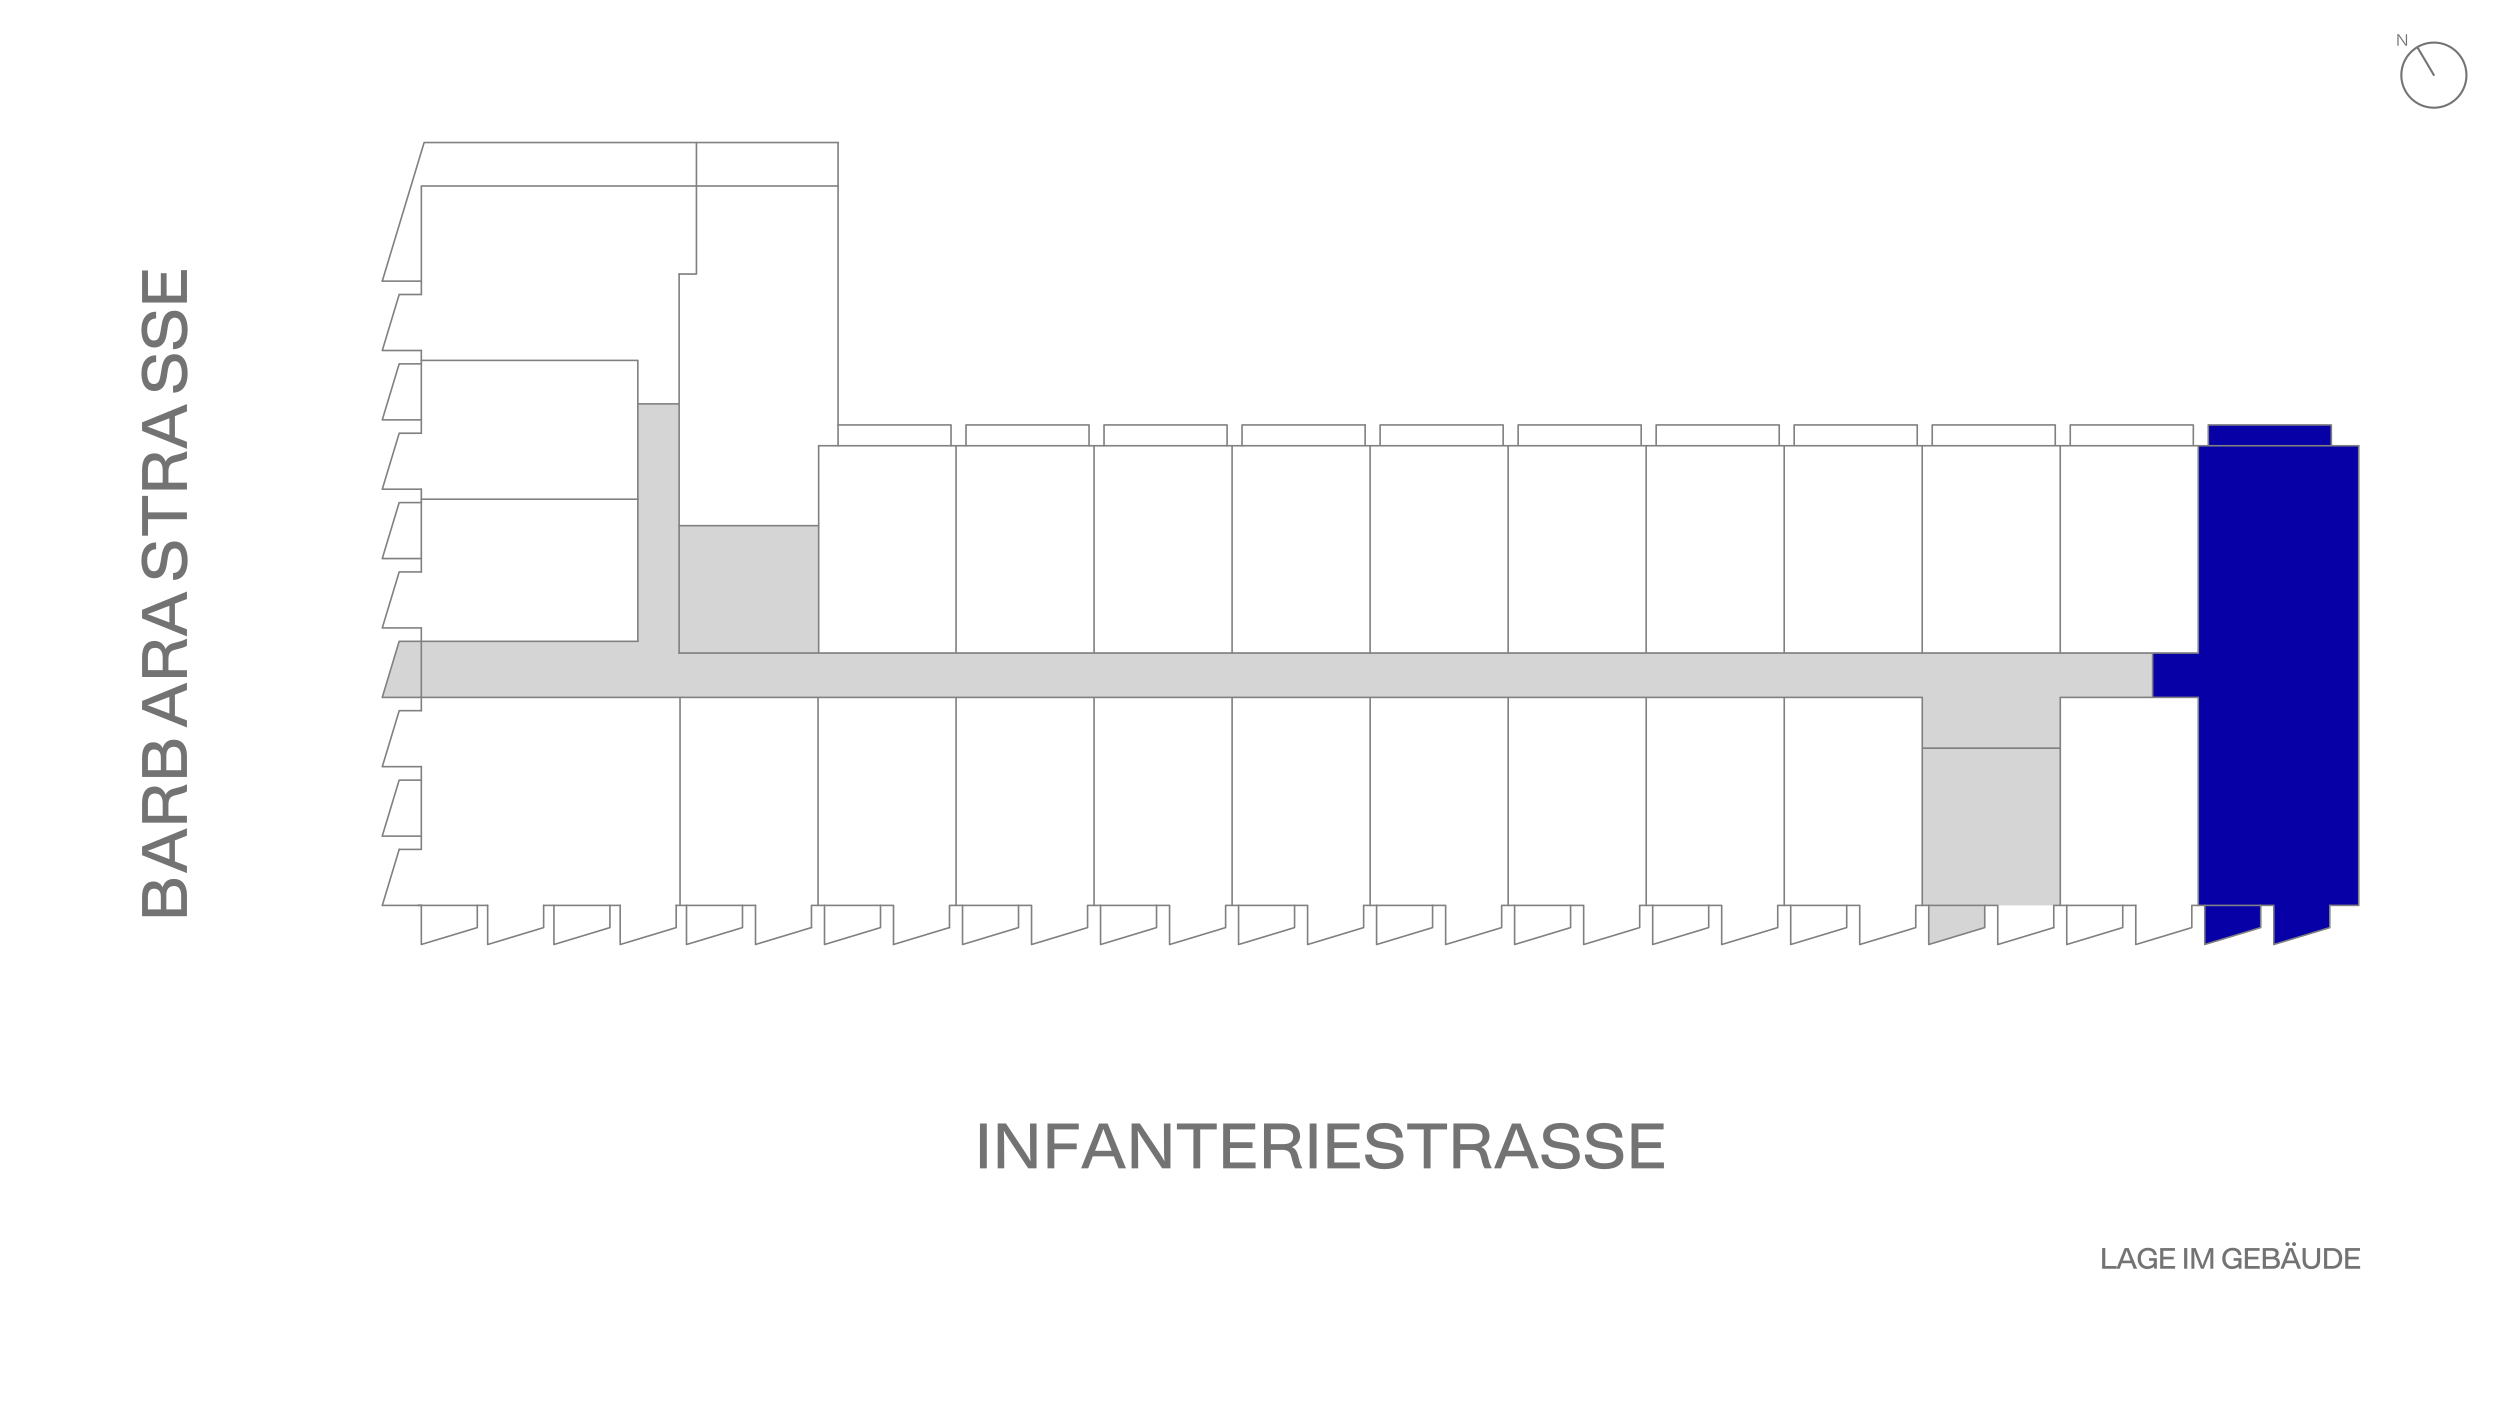 <?xml version="1.0" encoding="UTF-8"?>
<svg xmlns="http://www.w3.org/2000/svg" viewBox="0 0 2000 1125">
  <defs>
    <style>
      .cls-1 {
        fill: #0600a6;
      }

      .cls-2 {
        fill: #737373;
      }

      .cls-3 {
        fill: #d5d5d5;
      }

      .cls-4 {
        fill: none;
        stroke: gray;
        stroke-linecap: round;
        stroke-linejoin: round;
        stroke-width: 1.3px;
      }
    </style>
  </defs>
  <g id="Nordpfeil">
    <g>
      <path class="cls-2" d="M1947.11,87h-.03c-7.18,0-13.93-2.82-19.01-7.9-5.07-5.09-7.86-11.84-7.85-19.02,.02-14.82,12.08-26.86,26.89-26.86h.03c14.83,.02,26.87,12.1,26.86,26.92,0,7.18-2.81,13.93-7.9,19.01-5.08,5.06-11.82,7.85-18.99,7.85Zm-25.22-26.92c0,6.74,2.61,13.07,7.36,17.84,4.76,4.77,11.09,7.4,17.82,7.41h.44s.04,0,.06,0c6.55-.12,12.7-2.72,17.35-7.36,4.77-4.76,7.4-11.09,7.41-17.82,.02-13.91-11.28-25.24-25.18-25.25h-.03c-13.89,0-25.2,11.29-25.22,25.19Z"/>
      <path class="cls-2" d="M1947.06,60.85c-.29,0-.56-.15-.72-.41l-13.05-22.07c-.23-.4-.1-.91,.29-1.14,.4-.24,.91-.1,1.14,.29l13.05,22.07c.23,.4,.1,.91-.29,1.14-.13,.08-.28,.12-.43,.12Z"/>
      <path class="cls-2" d="M1925.65,27.38v9.2h-1.23l-4.55-6.47c-.39-.56-.8-1.24-1.07-1.71,.03,.56,.08,1.39,.08,2.01v6.16s-1.01,0-1.01,0v-9.2h1.23l4.54,6.44c.41,.59,.83,1.28,1.1,1.75-.04-.56-.09-1.41-.09-2.2v-5.99h1.01Z"/>
    </g>
  </g>
  <g id="Lage_im_Gebäude" data-name="Lage im Gebäude">
    <g id="LAGE_IM_GEBÄUDE" data-name="LAGE IM GEBÄUDE">
      <path class="cls-2" d="M1693.33,1012.82v2.18h-11.62v-16.56h2.52v14.38h9.1Z"/>
      <path class="cls-2" d="M1705.23,1010.56h-7.78l-1.7,4.44h-2.62l6.62-16.56h3.17l6.77,16.56h-2.74l-1.73-4.44Zm-.79-2.06l-1.56-4.01c-.6-1.49-1.2-3.14-1.54-4.1-.36,.96-.96,2.62-1.54,4.1l-1.54,4.01h6.17Z"/>
      <path class="cls-2" d="M1725.46,1006.53v8.42h-2.11l-.14-1.73c-1.03,1.1-2.86,2.02-5.45,2.02-3.91,0-7.68-2.9-7.68-8.5s4.01-8.54,8.28-8.54c3.79,0,6.82,2.06,7.01,5.86h-2.5c-.24-2.42-2.16-3.65-4.61-3.65-2.88,0-5.57,2.04-5.57,6.31s2.57,6.31,5.3,6.31c2.3,0,4.03-.86,5.02-2.28v-2.18h-3.84v-2.04h6.29Z"/>
      <path class="cls-2" d="M1740.1,1012.82v2.18h-11.95v-16.56h11.83v2.18h-9.31v4.75h8.3v2.14h-8.3v5.3h9.43Z"/>
      <path class="cls-2" d="M1747.3,998.44h2.52v16.56h-2.52v-16.56Z"/>
      <path class="cls-2" d="M1755.37,1000.81c.05,1.08,.12,2.59,.12,3.74l.02,10.44h-2.38v-16.56h3.43l4.49,11.38c.38,.91,.72,2.06,.96,2.81,.24-.77,.6-1.9,.94-2.81l4.44-11.38h3.26v16.56h-2.38v-10.44c0-1.01,.07-2.38,.12-3.38-.31,.98-.77,2.28-1.1,3.17l-4.27,10.66h-2.26l-4.2-10.66c-.41-1.03-.86-2.47-1.2-3.53Z"/>
      <path class="cls-2" d="M1793.17,1006.53v8.42h-2.11l-.14-1.73c-1.03,1.1-2.86,2.02-5.45,2.02-3.91,0-7.68-2.9-7.68-8.5s4.01-8.54,8.28-8.54c3.79,0,6.82,2.06,7.01,5.86h-2.5c-.24-2.42-2.16-3.65-4.61-3.65-2.88,0-5.57,2.04-5.57,6.31s2.57,6.31,5.3,6.31c2.3,0,4.03-.86,5.02-2.28v-2.18h-3.84v-2.04h6.29Z"/>
      <path class="cls-2" d="M1807.81,1012.82v2.18h-11.95v-16.56h11.83v2.18h-9.31v4.75h8.3v2.14h-8.3v5.3h9.43Z"/>
      <path class="cls-2" d="M1823.96,1010.2c0,3-2.16,4.8-5.95,4.8h-7.8v-16.56h7.15c3.7,0,5.62,1.46,5.62,4.1,0,1.61-.77,2.88-2.14,3.5,2.06,.58,3.12,2.02,3.12,4.15Zm-11.23-9.62v4.78h4.73c1.8,0,2.93-.79,2.93-2.52,0-1.61-1.22-2.26-3.38-2.26h-4.27Zm8.62,9.55c0-1.85-1.3-2.74-3.29-2.74h-5.33v5.47h5.09c2.28,0,3.53-.91,3.53-2.74Z"/>
      <path class="cls-2" d="M1836.44,1010.56h-7.78l-1.71,4.44h-2.62l6.62-16.56h3.17l6.77,16.56h-2.74l-1.73-4.44Zm-8.04-15.27c0-.98,.77-1.54,1.61-1.54s1.58,.55,1.58,1.54-.74,1.54-1.58,1.54-1.61-.53-1.61-1.54Zm7.25,13.2l-1.56-4.01c-.6-1.49-1.2-3.14-1.54-4.1-.36,.96-.96,2.62-1.54,4.1l-1.54,4.01h6.17Zm-1.99-13.2c0-.98,.77-1.54,1.61-1.54s1.58,.55,1.58,1.54-.74,1.54-1.58,1.54-1.61-.53-1.61-1.54Z"/>
      <path class="cls-2" d="M1849.01,1015.24c-3.79,0-6.94-1.99-6.94-7.18v-9.62h2.5v9.34c0,3.96,2.14,5.23,4.51,5.23s4.51-1.25,4.51-5.18v-9.38h2.52v9.6c0,5.04-3.29,7.2-7.1,7.2Z"/>
      <path class="cls-2" d="M1873.78,1006.67c0,5.33-3.41,8.33-7.92,8.33h-6.62v-16.56h6.79c4.51,0,7.75,2.9,7.75,8.23Zm-2.62,.05c0-4.15-2.28-6.1-5.3-6.1h-4.1v12.19h4.1c3.02,0,5.3-1.92,5.3-6.1Z"/>
      <path class="cls-2" d="M1888.11,1012.82v2.18h-11.95v-16.56h11.83v2.18h-9.31v4.75h8.3v2.14h-8.3v5.3h9.43Z"/>
    </g>
    <g id="F50">
      <g id="F50-2" data-name="F50">
        <polygon class="cls-3" points="1537.81 724.31 1543.02 724.31 1543.02 755.56 1587.81 742.03 1587.81 724.31 1648.23 724.31 1648.23 598.47 1537.81 598.47 1537.81 724.31"/>
        <polygon class="cls-3" points="543.29 323.1 510.27 323.1 510.27 513.05 319.37 513.05 305.83 557.85 1537.81 557.85 1537.81 598.47 1648.23 598.47 1648.23 557.85 1722.09 557.85 1722.09 522.37 543.29 522.37 543.29 323.1"/>
        <polygon class="cls-1" points="1758.65 522.37 1722.09 522.37 1722.09 557.85 1758.65 557.85 1758.65 724.31 1763.86 724.31 1763.86 755.56 1808.66 742.03 1808.66 724.31 1819.07 724.31 1819.07 755.56 1863.87 742.03 1863.87 724.31 1887 724.31 1887 356.58 1865.07 356.58 1865.07 339.91 1766.62 339.91 1766.62 356.58 1758.65 356.58 1758.65 522.37"/>
        <rect class="cls-3" x="543.29" y="420.54" width="111.62" height="101.83"/>
        <path class="cls-4" d="M1366.96,724.31v17.74l-44.8,13.54v-31.28m155.21,0v17.74l-44.8,13.54v-31.28m155.21,0v17.74l-44.79,13.54v-31.28m155.21,0v17.74l-44.8,13.54v-31.28m155.21,0v17.74l-44.8,13.54v-31.28M670.45,356.58V114.06m-15.52,306.48h-111.62m1178.78,101.89v35.48m-294.7,166.41v-166.41m-110.43,166.47v-166.47m-110.42,166.47v-166.47m-110.42,166.47v-166.47m-110.44,166.41v-166.41m-110.42,166.47v-166.47m-110.42,166.47v-166.47m-110.42,166.41v-166.41m-110.4,166.41v-166.41m-33.73-158.54h-173.17m1200.68,324.95v-166.41m110.42,166.47v-166.47m-1311.1,0H1537.77m110.42,0h110.43m-110.43,40.62h-110.42m110.42-241.89v165.79m-110.42-165.84v165.84m-110.42-165.79v165.79m-110.43-165.79v165.79m-110.42-165.79v165.79m-110.42-165.79v165.79m-110.41-165.84v165.84m-110.42-165.79v165.79m-110.42-165.79v165.79m-109.91,0v-165.84m-111.6,165.84H1758.66M557.15,114.06v105.16m-13.86,0h13.86m-220.06,293.83h173.17m1248.35-156.47v165.84m0,201.94v-166.47m50,184.18h0"/>
        <path class="cls-4" d="M993.64,356.58v-16.63h98.45m-208.87,16.63v-16.63h98.45v16.63m-208.87,0v-16.63h98.44v16.63m-200.79-16.63h90.37v16.63M305.83,224.89h31.26m0,66.19h-17.74l-13.53,44.8h31.26m0,66.19h-17.74l-13.54,44.79h31.28m0,66.19h-17.74l-13.53,44.86h31.26m0,66.19h-17.74l-13.54,44.79h31.28m44.77,55.43v17.74l-44.77,13.51v-31.25m150.87,0v17.74l-44.8,13.54v-31.28m150.86,0v17.74l-44.8,13.54v-31.28m155.21,0v17.74l-44.8,13.54v-31.28m155.21,0v17.74l-44.79,13.54v-31.28m155.21,0v17.74l-44.79,13.54v-31.28m155.21,0v17.74l-44.8,13.54v-31.28m155.21,0v17.74l-44.79,13.54v-31.28m155.21,0v17.74l-44.79,13.54v-31.28"/>
        <path class="cls-4" d="M759.62,742.03l-44.8,13.54m-65.62-13.54l-44.8,13.54v-31.25m-63.44,0v17.74l-44.8,13.54v-31.28m-61.25,0v17.74l-44.79,13.54v-31.28m-70.75-44.79l-13.54,44.79h31.28m0-155.78h-17.74l-13.53,44.8h31.26m0-155.78h-17.74l-13.54,44.79h31.28m0-155.77h-17.74l-13.54,44.79h31.28m0-155.78h-17.74l-13.53,44.8h31.26m1549.91,76.19H654.91m-111.61,165.84V219.22m-33.03,293.79v-224.69m-173.18,0h173.17m0,34.78h33.04m1223.33,33.48v-16.63h98.45v16.63m-208.87,0v-16.63h98.45v16.63m-208.87,0v-16.63h98.42v16.63m-208.87,0v-16.63h98.45v16.63m-208.87,0v-16.63h98.45v16.63m-208.87,0v-16.63h98.45v16.63m-208.87,0v-16.63h98.44v16.63m-110.42-16.63v16.63"/>
        <path class="cls-4" d="M1753.45,724.31h65.62m-949.01,0h65.63m-65.63,0v17.74m110.43-17.74h65.62m-65.62,0v17.74m110.42-17.74h65.63m-65.63,0v17.74m110.42-17.74h65.63m-65.63,0v17.74m110.42-17.74h65.63m-65.63,0v17.74m110.43-17.74h65.63m-65.63,0v17.74m110.42-17.74h65.63m-65.63,0v17.74m220.86-17.74v17.74m-993.84-17.74h65.63m-176.06,0h65.6m44.8,0v17.74m-110.42-17.74v17.74m-108.24-17.74h63.44m-169.49,0h61.25m-161.6,0h55.55m-53.02-110.98v66.19m0,0h-17.74m17.74-177.17v66.19m0-177.16v66.19m0-177.16v66.19m1526.78,377.73v17.74l-44.8,13.54v-31.28m-65.62,17.74l-44.8,13.54v-31.28m-65.63,17.74l-44.79,13.54v-31.28m-65.63,17.74l-44.79,13.54v-31.28m-65.63,17.74l-44.8,13.54v-31.28m-65.63,17.74l-44.79,13.54v-31.28m-65.63,17.74l-44.79,13.54v-31.28m-65.63,17.74l-44.8,13.54v-31.28m-65.62,17.74l-44.8,13.54v-31.28m-65.63,17.74l-44.79,13.54v-31.28m-110.43,31.25v-31.25"/>
        <path class="cls-4" d="M337.09,148.81v86.74m0-86.74h333.35m0-34.79H339.31m0,0l-33.5,110.87m1337.21,499.43h65.63m-65.63,0v17.74m220.86-17.74h23.13m0,0V356.58"/>
        <path class="cls-2" d="M139.15,703.14c6.5,0,10.4,4.68,10.4,12.89v16.91h-35.89v-15.52c0-8,3.17-12.2,8.87-12.2,3.24-.16,6.25,1.68,7.59,4.63,1.27-4.5,4.39-6.72,9.02-6.72Zm-20.86,24.39h10.38v-10.24c0-3.91-1.72-6.35-5.47-6.35-3.48,0-4.89,2.65-4.89,7.34l-.02,9.26Zm20.7-18.67c-4,0-5.92,2.8-5.92,7.12v11.55h11.85v-11.09c0-4.98-1.97-7.67-5.93-7.67v.09Z"/>
        <path class="cls-2" d="M139.93,672.29v16.85l9.62,3.69v5.67l-35.89-14.35v-6.87l35.89-14.67v5.93l-9.62,3.75Zm-4.43,1.72l-8.69,3.33c-3.23,1.31-6.81,2.61-8.87,3.33,2.08,.78,5.67,2.07,8.87,3.33l8.69,3.33v-13.3Z"/>
        <path class="cls-2" d="M149.09,627.58h.47v5.54c-1.32,.85-2.78,1.47-4.31,1.82l-5.72,1.51c-3.44,.83-4.79,3.13-4.79,7.34v8.87h14.82v5.47h-35.89v-15.96c0-8.68,3.59-12.95,10.09-12.95,4.17,0,7.28,2.65,8.79,6.55,.94-2.22,2.92-4,6.71-4.93l4.73-1.2c1.78-.46,3.5-1.15,5.1-2.05Zm-18.94,15.08c0-4.78-1.76-7.85-6.03-7.85s-5.78,2.59-5.78,7.85v9.98h11.81v-9.98Z"/>
        <path class="cls-2" d="M139.15,591.76c6.5,0,10.4,4.68,10.4,12.89v16.91h-35.89v-15.52c0-8.02,3.17-12.2,8.87-12.2,3.24-.16,6.25,1.67,7.59,4.62,1.27-4.42,4.39-6.71,9.02-6.71Zm-20.85,24.39h10.37v-10.24c0-3.9-1.72-6.35-5.45-6.35-3.49,0-4.89,2.66-4.89,7.34l-.02,9.26Zm20.7-18.67c-4,0-5.93,2.8-5.93,7.13v11.54h11.86v-11.02c0-5-1.98-7.71-5.93-7.71v.06Z"/>
        <path class="cls-2" d="M139.93,555.78v16.85l9.62,3.69v5.67l-35.89-14.35v-6.87l35.89-14.66v5.92l-9.62,3.75Zm-4.43,1.72l-8.68,3.33c-3.23,1.3-6.81,2.59-8.87,3.33,2.08,.78,5.67,2.08,8.87,3.33l8.68,3.33v-13.3Z"/>
        <path class="cls-2" d="M149.09,511.07h.47v5.54c-1.33,.85-2.79,1.47-4.32,1.83l-5.72,1.51c-3.43,.83-4.78,3.12-4.78,7.33v8.87h14.82v5.45h-35.89v-15.92c0-8.68,3.58-12.94,10.09-12.94,4.17,0,7.28,2.65,8.79,6.54,.93-2.22,2.9-4,6.71-4.93l4.73-1.2c1.79-.46,3.5-1.16,5.1-2.08Zm-18.94,15.08c0-4.78-1.76-7.85-6.03-7.85s-5.78,2.61-5.78,7.85v9.98h11.81v-9.98Z"/>
        <path class="cls-2" d="M139.93,482.89v16.86l9.62,3.69v5.68l-35.89-14.41v-6.86l35.89-14.67v6.01l-9.62,3.7Zm-4.43,1.72l-8.68,3.38c-3.23,1.3-6.81,2.61-8.87,3.33,2.08,.79,5.67,2.08,8.87,3.33l8.68,3.33v-13.36Z"/>
        <path class="cls-2" d="M139.68,433.19c6.13,0,10.45,4.94,10.45,15.24s-4.58,15.52-11.71,15.52v-5.54c4.27,0,7.07-3.33,7.02-9.98s-2.07-9.68-5.54-9.68-4.93,2.96-5.61,7.17l-.89,5.78c-1.04,7.07-4.21,10.92-10.04,10.92s-10.24-4.43-10.24-14.09,4.73-14.56,11.76-14.56v5.41c-4.59,0-7.24,3.33-7.13,9.25s2.22,8.38,5.35,8.38c3.38,0,4.58-2.55,5.26-6.87l.99-5.92c1.18-7.38,4.25-11.03,10.33-11.03Z"/>
        <path class="cls-2" d="M118.4,396.69v13.2h31.15v5.47h-31.15v13.2h-4.73v-31.87h4.73Z"/>
        <path class="cls-2" d="M149.09,361.08h.47v5.54c-1.32,.85-2.78,1.46-4.31,1.82l-5.72,1.51c-3.44,.83-4.79,3.13-4.79,7.34v8.87h14.82v5.44h-35.89v-15.96c0-8.68,3.59-12.95,10.09-12.95,4.17,0,7.28,2.65,8.79,6.55,.94-2.22,2.92-4,6.71-4.94l4.73-1.2c1.78-.44,3.5-1.12,5.1-2.02Zm-18.94,15.08c0-4.78-1.76-7.85-6.03-7.85s-5.78,2.59-5.78,7.85v9.98h11.81v-9.98Z"/>
        <path class="cls-2" d="M139.93,332.9v16.85l9.62,3.69v5.67l-35.89-14.35v-6.87l35.89-14.66v5.92l-9.62,3.75Zm-4.43,1.72l-8.69,3.33c-3.23,1.3-6.81,2.59-8.87,3.33,2.08,.78,5.67,2.08,8.87,3.33l8.69,3.33v-13.3Z"/>
        <path class="cls-2" d="M139.68,283.38c6.13,0,10.45,4.94,10.45,15.24s-4.58,15.52-11.71,15.52v-5.54c4.27,0,7.07-3.33,7.02-9.98s-2.07-9.68-5.54-9.68-4.93,2.97-5.61,7.17l-.89,5.78c-1.04,7.07-4.21,10.93-10.04,10.93s-10.21-4.37-10.21-14.05,4.73-14.56,11.76-14.56v5.39c-4.59,0-7.24,3.33-7.13,9.25s2.22,8.38,5.35,8.38c3.38,0,4.58-2.55,5.26-6.87l.99-5.92c1.14-7.42,4.21-11.06,10.3-11.06Z"/>
        <path class="cls-2" d="M139.68,248.59c6.13,0,10.45,4.94,10.45,15.24s-4.58,15.52-11.71,15.52v-5.54c4.27,0,7.07-3.33,7.02-9.98s-2.07-9.68-5.54-9.68-4.93,2.96-5.61,7.17l-.89,5.78c-1.04,7.07-4.21,10.92-10.04,10.92s-10.24-4.43-10.24-14.09,4.73-14.57,11.76-14.57v5.41c-4.59,0-7.24,3.38-7.13,9.26s2.22,8.38,5.35,8.38c3.38,0,4.58-2.55,5.26-6.87l.99-5.92c1.18-7.37,4.25-11.03,10.33-11.03Z"/>
        <path class="cls-2" d="M144.82,216.11h4.73v25.9h-35.89v-25.64h4.73v20.19h10.27v-18h4.63v18h11.49l.03-20.44Z"/>
        <path class="cls-2" d="M783.96,898.8h5.47v35.89h-5.47v-35.89Z"/>
        <path class="cls-2" d="M829.23,898.8v35.89h-6.65l-15.75-23.76c-1.31-1.98-2.76-4.43-3.8-6.4,.11,2.22,.27,5.14,.27,7.48l.1,22.67h-5.26v-35.89h6.65l15.71,23.61c1.35,2.08,2.86,4.63,3.96,6.65-.17-2.28-.37-5.35-.37-7.9l-.11-22.32,5.26-.04Z"/>
        <path class="cls-2" d="M843.47,903.54v11.24h17.88v4.62h-17.88v15.29h-5.47v-35.89h25.02v4.73h-19.56Z"/>
        <path class="cls-2" d="M891.09,925.08h-16.85l-3.69,9.61h-5.67l14.35-35.89h6.87l14.67,35.89h-5.93l-3.75-9.61Zm-1.72-4.43l-3.33-8.68c-1.3-3.23-2.59-6.82-3.33-8.87-.78,2.08-2.08,5.68-3.33,8.87l-3.33,8.68h13.3Z"/>
        <path class="cls-2" d="M936.38,898.8v35.89h-6.65l-15.75-23.76c-1.31-1.98-2.76-4.43-3.79-6.4,.1,2.22,.25,5.14,.25,7.48l.1,22.67h-5.26v-35.89h6.65l15.71,23.61c1.35,2.08,2.86,4.63,3.96,6.65-.17-2.28-.37-5.35-.37-7.9l-.11-22.32,5.26-.04Z"/>
        <path class="cls-2" d="M973.4,903.54h-13.24v31.15h-5.43v-31.15h-13.22v-4.73h31.89v4.73Z"/>
        <path class="cls-2" d="M1004.44,929.97v4.72h-25.91v-35.89h25.64v4.73h-20.18v10.3h17.99v4.63h-17.99v11.5h20.44Z"/>
        <path class="cls-2" d="M1041.71,934.22v.47h-5.54c-.85-1.32-1.46-2.78-1.82-4.31l-1.51-5.72c-.83-3.44-3.12-4.78-7.33-4.78h-8.87v14.81h-5.45v-35.89h15.91c8.69,0,12.95,3.59,12.95,10.1,0,4.16-2.65,7.28-6.55,8.78,2.22,.94,4,2.92,4.94,6.65l1.2,4.73c.45,1.81,1.15,3.54,2.07,5.16Zm-15.03-18.92c4.79,0,7.85-1.77,7.85-6.03s-2.59-5.78-7.85-5.78h-9.98v11.81h9.98Z"/>
        <path class="cls-2" d="M1047.74,898.8h5.47v35.89h-5.47v-35.89Z"/>
        <path class="cls-2" d="M1087.85,929.97v4.72h-25.91v-35.89h25.64v4.73h-20.18v10.3h18.04v4.63h-17.99v11.5h20.4Z"/>
        <path class="cls-2" d="M1122.83,924.87c0,6.14-4.94,10.45-15.24,10.45s-15.52-4.58-15.52-11.7h5.54c0,4.26,3.33,7.07,9.98,7.02s9.68-2.08,9.68-5.54c0-3.65-2.96-4.94-7.17-5.62l-5.78-.89c-7.07-1.04-10.93-4.21-10.93-9.98s4.43-10.26,14.1-10.26,14.56,4.73,14.56,11.76h-5.41c0-4.58-3.33-7.23-9.25-7.13s-8.38,2.22-8.38,5.35c0,3.33,2.55,4.58,6.87,5.26l5.92,.99c7.38,1.08,11.03,4.14,11.03,10.28Z"/>
        <path class="cls-2" d="M1157.66,903.54h-13.22v31.15h-5.45v-31.15h-13.22v-4.73h31.89v4.73Z"/>
        <path class="cls-2" d="M1193.27,934.22v.47h-5.54c-.85-1.32-1.46-2.78-1.82-4.31l-1.51-5.72c-.83-3.44-3.13-4.78-7.34-4.78h-8.87v14.81h-5.47v-35.89h15.92c8.68,0,12.95,3.59,12.95,10.1,0,4.16-2.65,7.28-6.55,8.78,2.22,.94,4,2.92,4.93,6.65l1.2,4.73c.47,1.8,1.17,3.54,2.1,5.16Zm-15.08-18.92c4.78,0,7.85-1.77,7.85-6.03s-2.59-5.78-7.85-5.78h-9.98v11.81h9.98Z"/>
        <path class="cls-2" d="M1221.45,925.08h-16.86l-3.69,9.61h-5.7l14.41-35.89h6.86l14.67,35.89h-5.93l-3.76-9.61Zm-1.72-4.43l-3.38-8.68c-1.3-3.23-2.61-6.82-3.33-8.87-.79,2.08-2.08,5.68-3.33,8.87l-3.33,8.68h13.36Z"/>
        <path class="cls-2" d="M1263.87,924.87c0,6.14-4.94,10.45-15.23,10.45s-15.52-4.58-15.52-11.7h5.54c0,4.26,3.33,7.07,9.98,7.02s9.68-2.08,9.68-5.54c0-3.65-2.97-4.94-7.18-5.62l-5.76-.89c-7.08-1.04-10.93-4.21-10.93-9.98s4.43-10.26,14.1-10.26,14.56,4.73,14.56,11.76h-5.41c0-4.58-3.33-7.23-9.26-7.13s-8.37,2.22-8.37,5.35c0,3.33,2.55,4.58,6.86,5.26l5.93,.99c7.38,1.08,11.02,4.14,11.02,10.28Z"/>
        <path class="cls-2" d="M1298.66,924.87c0,6.14-4.94,10.45-15.24,10.45s-15.52-4.58-15.52-11.7h5.54c0,4.26,3.33,7.07,9.98,7.02s9.68-2.08,9.68-5.54c0-3.65-2.96-4.94-7.17-5.62l-5.78-.89c-7.07-1.04-10.93-4.21-10.93-9.98s4.43-10.26,14.1-10.26,14.56,4.73,14.56,11.76h-5.41c0-4.58-3.33-7.23-9.25-7.13s-8.38,2.22-8.38,5.35c0,3.33,2.55,4.58,6.87,5.26l5.92,.99c7.35,1.08,11.03,4.14,11.03,10.28Z"/>
        <path class="cls-2" d="M1331.14,929.97v4.72h-25.9v-35.89h25.64v4.73h-20.19v10.3h18v4.63h-18v11.5h20.44Z"/>
      </g>
    </g>
  </g>
</svg>